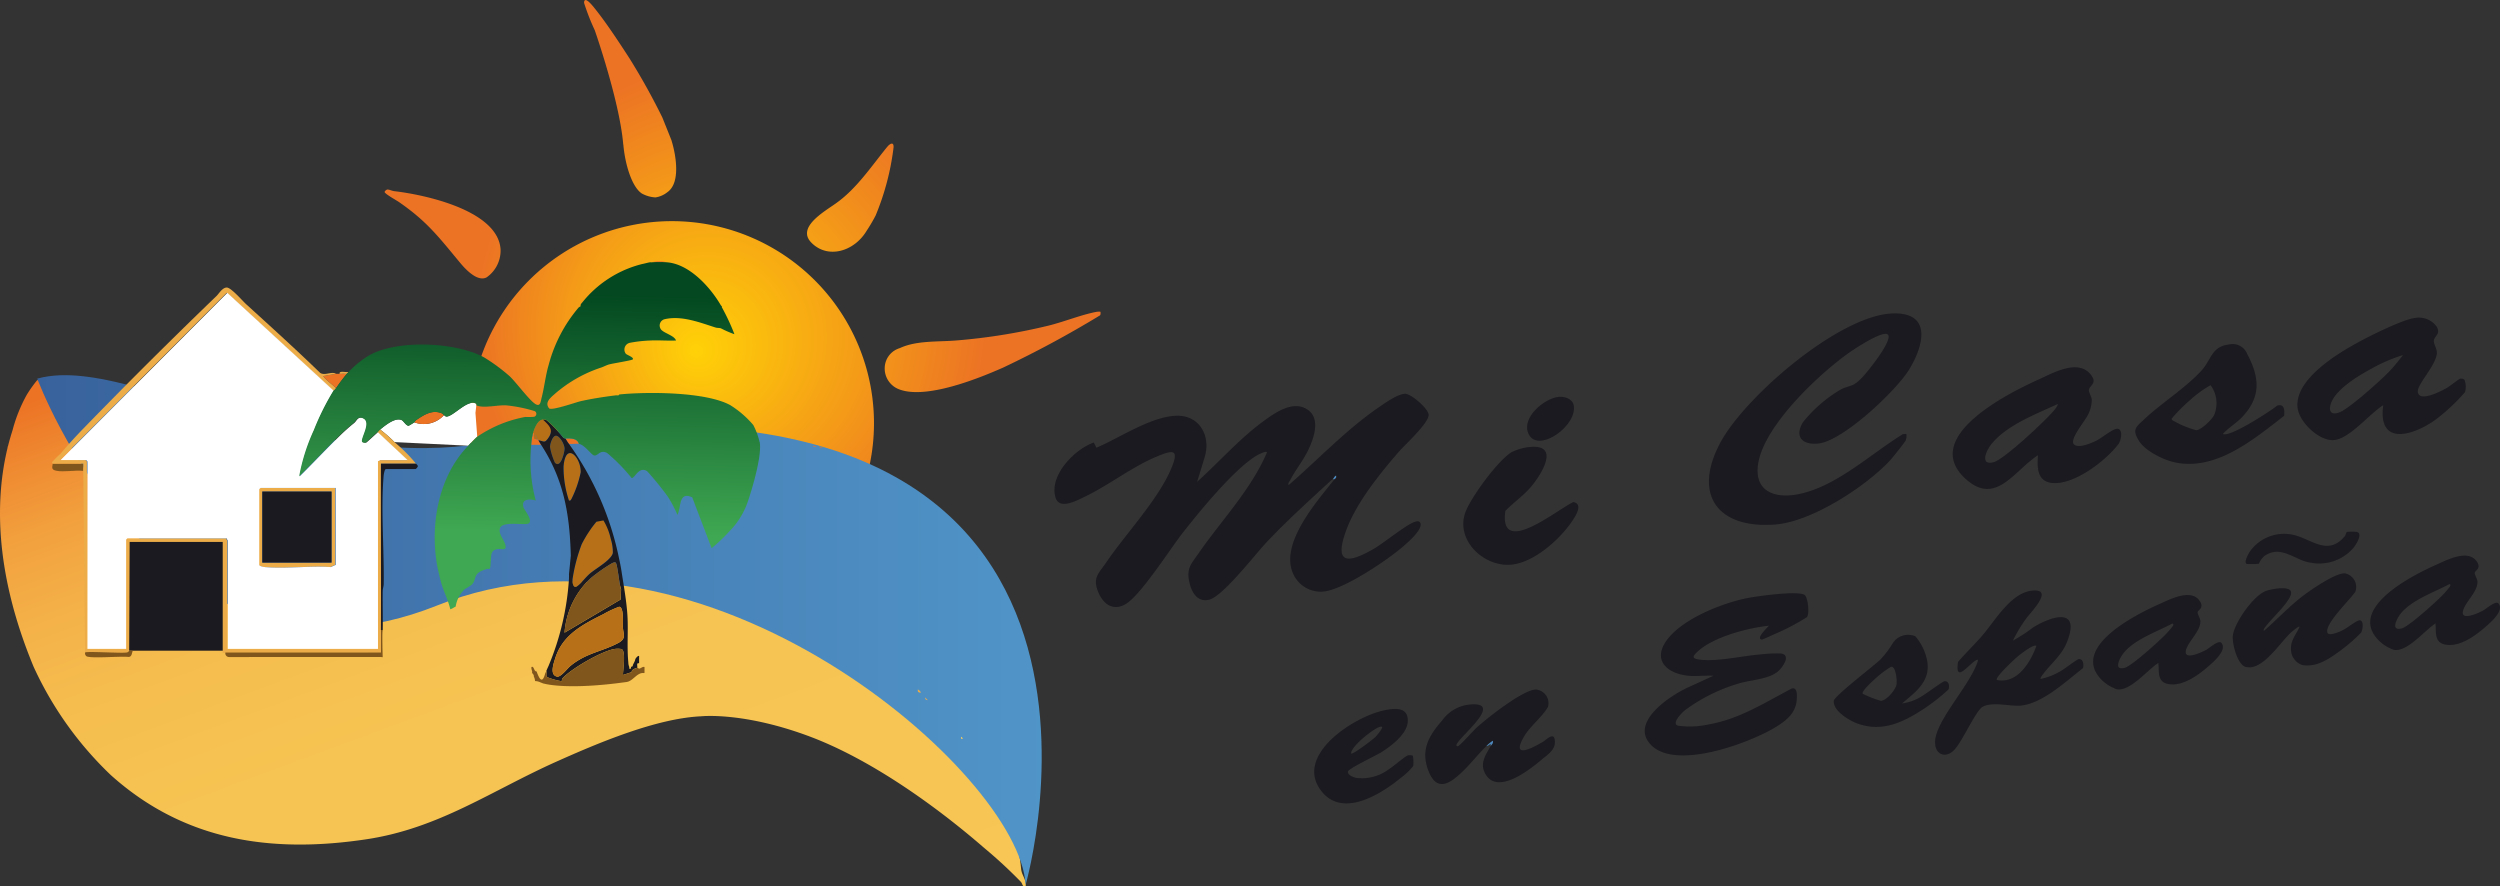 <svg xmlns="http://www.w3.org/2000/svg" width="311.328" height="110.385" viewBox="0 0 311.328 110.385">
    <rect x="0" y="0" width="311.328" height="110.385" fill="#333333" stroke="none"/>
    <defs>
        <linearGradient id="dqwqstvlob" x1=".016" y1=".061" x2=".853" y2="1.168" gradientUnits="objectBoundingBox">
            <stop offset="0" stop-color="#ec7324"/>
            <stop offset=".07" stop-color="#ef8a31"/>
            <stop offset=".15" stop-color="#f2a03e"/>
            <stop offset=".25" stop-color="#f4b148"/>
            <stop offset=".36" stop-color="#f5bd4e"/>
            <stop offset=".53" stop-color="#f6c452"/>
            <stop offset="1" stop-color="#f7c654"/>
        </linearGradient>
        <linearGradient id="23k4ohkysc" y1=".5" x2="1" y2=".5" gradientUnits="objectBoundingBox">
            <stop offset="0" stop-color="#38629c"/>
            <stop offset="1" stop-color="#549cce"/>
        </linearGradient>
        <linearGradient id="ktxi6vpitd" x1=".492" y1=".839" x2=".516" y2=".064" gradientUnits="objectBoundingBox">
            <stop offset=".08" stop-color="#3fa852"/>
            <stop offset=".97" stop-color="#034820"/>
        </linearGradient>
        <radialGradient id="9t32iuiawa" cx=".5" cy=".5" fx=".425" fy=".566" r=".537" gradientTransform="matrix(.873 0 0 1 .063 0)" gradientUnits="objectBoundingBox">
            <stop offset="0" stop-color="#ffd107"/>
            <stop offset=".76" stop-color="#ec7324"/>
        </radialGradient>
    </defs>
    <g data-name="Grupo 11600">
        <path data-name="Trazado 18012" d="M1046.969 206.559a25.164 25.164 0 1 1-25.164-25.164 25.164 25.164 0 0 1 25.164 25.164zm28.2-13.883a2.1 2.1 0 0 0-.678.05c-1.824.372-3.917 1.22-5.817 1.686a74.1 74.1 0 0 1-11.483 1.844c-2.223.186-4.929-.019-7 .948a2.627 2.627 0 0 0-1.883 2.372 2.764 2.764 0 0 0 1.717 2.733c3.3 1.348 9.843-1.268 13.015-2.672a131.485 131.485 0 0 0 12.06-6.5c.117-.059.088-.441.072-.458zm-76.453-4.271a4.063 4.063 0 0 0 1.75-3.51c-.334-4.849-9.449-6.8-13.258-7.235-.263-.03-.674-.245-.885-.194a.606.606 0 0 0-.3.275c-.04.222 1.448 1.039 1.754 1.249 3.545 2.44 4.983 4.382 7.647 7.583.664.8 2.139 2.409 3.289 1.831zm43.648-9.327c.1-.078-.03.021 0 0zm6.262-6.947c-1.921 2.352-3.76 5.141-6.262 6.947-1.336 1-5.121 3.013-3.206 4.981 2.052 2.11 5.359 1.111 6.892-1.459a20.191 20.191 0 0 0 1.12-1.9 32.052 32.052 0 0 0 2.234-8.468c.056-.762-.44-.51-.777-.1zm-32.871-.281c.194 2.344 1.022 5.252 2.3 6.1a3.985 3.985 0 0 0 1.7.49 3.1 3.1 0 0 0 1.484-.652c1.718-1.189 1.036-4.782.5-6.49l-1.121-2.8a82.757 82.757 0 0 0-4.1-7.38c-1.279-1.978-2.905-4.458-4.368-6.271-.232-.287-1.28-1.613-1.285-.629a27.827 27.827 0 0 0 1.326 3.388s3.108 8.865 3.553 14.251z" transform="translate(-938.13 -153.855)" style="fill:url(#9t32iuiawa)"/>
        <path data-name="Trazado 18013" d="M391.33 928.058a19.029 19.029 0 0 0-10.371-15.383c-.23-.117-.163-.624-.6-.628a1.021 1.021 0 0 0-.112-.224c-.216.038-.26-.009-.224-.224a46.831 46.831 0 0 0-4.144-4.591c-.226.011-.333-.112-.336-.336a5.651 5.651 0 0 0-.56-.56c-.121-.092-.423 0-.336-.448a8.63 8.63 0 0 0-1.344-1.344c-.263-.27-.537-.7-.8-.94a59 59 0 0 0-8.449-6.562c-.145-.093-.327-.1-.275-.336-.528-.223-.863-.528-1.328-.768l-93.644-28.564a15.955 15.955 0 0 0-1.322 1.863 19.018 19.018 0 0 0-1.7 4.18l-.056.214c-.205.63-.4 1.307-.581 2.03h-.035v.143c-1.466 6.014-1.783 15.179 3.247 27.288a43.72 43.72 0 0 0 9.63 13.493c9.12 8.175 19.946 9.764 31.832 7.971 9.024-1.361 15.532-6.036 23.609-9.651 5.16-2.309 12.468-5.416 18.081-5.661 0 0 5.249-.574 13.5 2.521 7.559 2.836 15.648 8.6 21.731 13.885a58.872 58.872 0 0 1 4.54 4.194c.269.3.169.669.61.566.125-.789-.494-1.377-.559-2.128z" transform="translate(-264.168 -819.82)" style="fill:url(#dqwqstvlob)"/>
        <path data-name="Trazado 18014" d="M334.09 858.432s15.56 41.972 49.837 28.233c32.984-13.221 72.478 20.834 73.244 34.8 0 0 19.725-68.043-64.621-55.647 0 0-9.187 3.081-24.748-.389s-26.441-9.014-33.713-7z" transform="translate(-329.449 -811.279)" style="fill:url(#23k4ohkysc)"/>
        <path data-name="Trazado 18016" d="M873.177 855.259c.3-.018.6.013.9 0a22.152 22.152 0 0 0-1.344 1.791c-.242-.281-1.564-1.267-1.569-1.51l1.569-.281c.145-.007.296.009.444 0z" transform="translate(-830.882 -808.711)" style="fill:#ec7324"/>
        <path data-name="Trazado 18017" d="M902.58 851.642c-.071.078-.155.143-.224.224-.3.013-.6-.018-.9 0-.09-.431.761-.15 1.124-.224z" transform="translate(-859.165 -805.319)" style="fill:#ecac48"/>
        <g data-name="Grupo 11597">
            <path data-name="Trazado 18028" d="M1608.76 1226.518c.149.007.3-.009.448 0" transform="translate(-1519.539 -1155.338)" style="fill:#3e6ea6"/>
        </g>
        <path data-name="Trazado 18026" d="M985.462 911.365c.088.048.192.173.278.178.831.054 2.621-2.164 3.672-1.63.138.07.072.214.082.22l-.112.952.224 2.967c-.263.21-.844.836-1.12 1.119l-9.184-.448a16.359 16.359 0 0 0-1.792-1.567c.591-.473 1.859-1.552 2.686-1.173.234.107.524.68.861.709a7.256 7.256 0 0 0 .709-.432 3.391 3.391 0 0 0 3.696-.895z" transform="translate(-930.174 -859.668)" style="fill:#fff"/>
        <path data-name="Trazado 18027" d="M1265.672 941.39c.75.718 1.4 1.264.671 2.294-.5.7-.538.37-1.231.281-.025-.038-.083-.068-.112-.112-.121-.182-.123-.628-.448-.56-.007-.094 0-.2-.112-.224.175-.576.58-1.646 1.232-1.679z" transform="translate(-1198.065 -889.133)" style="fill:#b77018"/>
        <path data-name="Trazado 18028" d="M1045.346 927.4a3.392 3.392 0 0 1-3.7.9c.046-.033.105-.188.228-.271.932-.629 1.95-1.316 3.115-.885.253.092.285.219.357.256z" transform="translate(-990.061 -875.707)" style="fill:#ec7324"/>
        <path data-name="Trazado 18029" d="M1261.4 966.934c.031.431-.1.477.448.56.029.044.088.074.112.112.122.187.229.4.336.56h-1.232a6.814 6.814 0 0 1 .224-1.456c.106.028.102.129.112.224z" transform="translate(-1194.909 -912.773)" style="fill:#ec7324"/>
        <path data-name="Trazado 18030" d="M1326.88 977.329c-.368-.058-.847.041-1.232 0-.228-.287-.31-.489-.448-.671.6-.036 1.492-.043 1.68.671z" transform="translate(-1254.794 -922.049)" style="fill:#ec7324"/>
        <path data-name="Trazado 18031" d="M1424.78 894.262c.008 0 .028-.1.112-.112z" transform="translate(-1347.766 -845.028)" style="fill:#f2971e"/>
        <path data-name="Trazado 18032" d="M1801.73 992.122c-.179-.007-.465.07-.56-.112.224.03.43.09.56.112z" transform="translate(-1699.184 -936.394)" style="fill:#ec7324"/>
        <path data-name="Trazado 18033" d="M1789.91 990.432c-.179-.007-.465.07-.56-.112.229.027.45.098.56.112z" transform="translate(-1688.145 -934.817)" style="fill:#ec7324"/>
        <path data-name="Trazado 18037" d="M362.245 1024.07h3.808c0 .3-.007.6 0 .9-1-.128-2.458.184-3.392-.024-.637-.146-.477-.446-.416-.876z" transform="translate(-355.677 -966.327)" style="fill:#81561c"/>
        <path data-name="Trazado 18039" d="M1489.144 644.125a13.584 13.584 0 0 0-1.9 0 3.281 3.281 0 0 1 1.9 0z" transform="translate(-1406.083 -611.461)" style="fill:#ec7324"/>
        <path data-name="Trazado 18040" d="M1469.678 646.11c-.168.018-.729.172-1.008.224z" transform="translate(-1388.745 -613.446)" style="fill:#f2971e"/>
        <path data-name="Trazado 18041" d="m1617.3 727.212-.112-.112c.02.031.085.061.112.112z" transform="translate(-1527.411 -689.062)" style="fill:#037934"/>
        <path data-name="Trazado 18042" d="M1429.828 1224.982c-.005-.037.005-.076 0-.112" transform="translate(-1352.479 -1153.803)" style="fill:#38629c"/>
        <path data-name="Trazado 18045" d="M1341.523 1129.507s.45-.438.874-.162c.238.155.54.689.919 2.33a5.832 5.832 0 0 1 .251 1.713c-.177.873-2.1 1.93-2.828 2.549-.538.458-1.084 1.216-1.628 1.6-.519.37-.6-.564-.563-.881a21.083 21.083 0 0 1 1.139-4.348 11.624 11.624 0 0 1 1.835-2.8z" transform="translate(-1267.253 -1064.532)" style="fill:#b77018"/>
        <path data-name="Trazado 18046" d="M1343.978 1060.223a4.933 4.933 0 0 0-.314-1.714 13.839 13.839 0 0 0-.977-2.047c-.6-.7-1.266 1.2-1.4 1.63a13.284 13.284 0 0 0-.389 3.977c-.006.259-.374 2.085.445 1.567a15.467 15.467 0 0 1 2.237-2.671 1.076 1.076 0 0 0 .4-.743z" transform="translate(-1269.37 -996.428)" style="fill:#81561c"/>
        <path data-name="Trazado 18049" d="M1322.19 1010.116a13.133 13.133 0 0 1-.677-4.2c.245-3.24 2.179-1.2 2.141.675a13.539 13.539 0 0 1-1.155 3.332c-.088.138-.104.236-.309.193z" transform="translate(-1251.337 -947.783)" style="fill:#b77018"/>
        <path data-name="Trazado 18050" d="M1296.986 975.034a8.4 8.4 0 0 1-.6-1.93c0-.366.308-1.407.736-1.4.487 0 1.088 1.116 1.074 1.628-.014.478-.5 2.526-1.213 1.706z" transform="translate(-1227.895 -917.432)" style="fill:#81561c"/>
        <path data-name="Trazado 18053" d="m759.17 1069.62.008 9.581-.622.274c-2.634-.188-5.588.241-8.183 0-.163-.015-.723-.1-.723-.285v-9.405a1.112 1.112 0 0 1 .168-.168h9.351zm-.448.448H750.1v8.845h8.623z" transform="translate(-717.436 -1008.855)" style="fill:#ecac48"/>
        <path data-name="Trazado 18054" d="M1266.13 969.981c.324-.068.327.378.448.56-.552-.083-.417-.129-.448-.56z" transform="translate(-1199.645 -915.82)" style="fill:#b77018"/>
        <path data-name="Rectángulo 11784" transform="translate(32.664 61.214)" style="fill:#1a1a20" d="M0 0h8.623v8.845H0z"/>
        <path data-name="Trazado 18119" d="M3493.721 744.726c-.5-.735-4.348 1.845-4.944 2.271-3.78 2.707-10.066 8.675-11.145 13.27-.886 3.772 1.729 4.977 5.061 4.264 4.676-1 8.876-4.994 12.859-7.444l.432-.031a1.8 1.8 0 0 1-.068.794c-.108.239-1.644 2.162-1.918 2.46-3.029 3.287-9.771 7.653-14.271 8.021-7.148.585-10.382-3.6-6.939-10.12 3.029-5.735 14.763-15.856 21.4-16.151 5.08-.226 3.958 4.06 2.118 7.025-1.631 2.627-8.2 8.842-11.268 9.166-1.935.2-3.013-.757-1.951-2.614a17.018 17.018 0 0 1 4.846-4.176c1.386-.581 1.432-.261 2.615-1.5.623-.652 3.7-4.464 3.172-5.235z" transform="translate(-3258.587 -703.021)" style="fill:#1a1a20"/>
        <path data-name="Trazado 18121" d="M3943.969 852.779c.584.563 2.219-.16 2.844-.476s2.056-1.514 2.6-1.456c.681.073.466 1.407.1 1.9-1.558 2.084-5.578 5.159-8.294 4.843-1.864-.216-1.83-1.974-1.725-3.449-2.971 1.916-5.229 6.32-8.96 2.986-5.782-5.166 5.134-10.651 8.978-12.388 1.879-.849 5.053-2.686 6.623-.555.753 1.025-.214 1.253-.3 1.819-.04.249.315.835.356 1.184a4.121 4.121 0 0 1-.764 2.4c-.319.578-2.019 2.649-1.45 3.2zm-2.024-5.009c-2.725 1.262-6.383 2.63-8.294 5.04-.635.8-1.4 2.666.336 2.194 1.3-.352 6.578-5.28 7.558-6.508.1-.121.5-.621.4-.726z" transform="translate(-3685.704 -797.45)" style="fill:#1a1a20"/>
        <path data-name="Trazado 18122" d="M4596.607 757.914a2.55 2.55 0 0 1 .061 1.527 23.748 23.748 0 0 1-3.627 3.405c-2.732 1.981-7.274 3.447-6.556-1.779-1.653 1.043-4 3.934-5.9 4.318s-4.568-2.163-4.771-4c-.39-3.543 5-6.762 7.68-8.214 1.468-.795 5.479-2.8 6.984-2.967a2.726 2.726 0 0 1 2.688 1.129c.488.932-.338 1.119-.378 1.716-.026.4.372.993.372 1.452 0 1.545-2.463 3.926-2.37 4.9.135 1.409 3.029-.144 3.627-.485.331-.188 1.5-1.111 1.647-1.148a.764.764 0 0 1 .541.143zm-7.669-3.082a19.855 19.855 0 0 0-3.851 1.654c-1.588.85-4.18 2.4-4.978 4.044-.511 1.054-.312 1.958 1 1.4 1.272-.544 4.944-3.857 6.044-4.968a23.355 23.355 0 0 0 1.786-2.127z" transform="translate(-4289.696 -710.614)" style="fill:#1a1a20"/>
        <path data-name="Trazado 18124" d="M4284.825 809.151c-.7.716-1.675 1.306-2.343 2.035.739.536 5.959-2.843 6.769-3.525.916-.263.929.573.867 1.269-3.81 2.957-8.649 7.033-13.844 5.744-1.359-.337-3.519-1.429-4.253-2.646-.846-1.4-.377-1.675.64-2.633 2.2-2.07 5.151-3.9 7.171-6.1 1.2-1.3 1.231-2.994 3.4-3.238a1.927 1.927 0 0 1 2.27 1.151c1.598 2.979 1.757 5.435-.677 7.943zm-3.867-4.033a13.887 13.887 0 0 0-2.591 1.888 21 21 0 0 0-2.126 2.121c-.1.137-.2.141-.068.34a12.355 12.355 0 0 0 2.977 1.257c.595.03 1.986-1.334 2.248-1.881a3.8 3.8 0 0 0-.44-3.725z" transform="translate(-4005.671 -757.152)" style="fill:#1a1a20"/>
        <path data-name="Trazado 18127" d="M3018.768 992.383c3.828-.372 1.418 3.438.159 4.934-.955 1.133-2.189 1.967-3.214 3.023-.831 5.89 6.435-.161 8.468-1.1 1.224.247.336 1.644-.1 2.3-1.571 2.369-5.025 5.484-8.019 5.517-3.254.034-6.457-3.114-5.366-6.426.6-1.827 4.2-6.75 5.884-7.651a7.066 7.066 0 0 1 2.187-.6z" transform="translate(-2828.249 -936.719)" style="fill:#1a1a20"/>
        <path data-name="Trazado 18132" d="M4480.253 1155.661a8.518 8.518 0 0 1-1.485.026c-.486-.12.192-1.281.333-1.508a5.221 5.221 0 0 1 4.939-2.2c2.516.291 4.655 2.965 6.911.244.126-.152.152-.5.292-.53a6.186 6.186 0 0 1 1.172.006c.854.157-.083 1.6-.4 1.992a5.61 5.61 0 0 1-5.3 1.842c-1.9-.222-3.674-2.3-5.778-.839a2.532 2.532 0 0 0-.69.966z" transform="translate(-4198.944 -1085.46)" style="fill:#1a1a20"/>
        <path data-name="Trazado 18133" d="M3134.02 898.528c.682-.072 1.682.215 1.859.992.585 2.565-4.44 6.117-5.612 3.622-.937-1.993 1.927-4.42 3.753-4.613z" transform="translate(-2939.917 -849.106)" style="fill:#1a1a20"/>
        <path data-name="Trazado 18135" d="m2765.993 1046.7-.133-.133c.114-.1.187-.373.4-.4.105.388-.16.399-.267.533z" transform="translate(-2599.86 -986.961)" style="fill:#4b86bc"/>
        <path data-name="Trazado 18015" d="M403 739.369a.445.445 0 0 1-.238.1l-18.818.009c-.338 0 18.877-.565 18.877-.565v-2.8c.025-6.9-.018-13.811 0-20.714h4.368a20.106 20.106 0 0 0-2.688-2.687 16.357 16.357 0 0 0-1.792-1.567c-.157.126-.241.256-.336.336l3.7 3.471h-3.416c-.037 0-.17.149-.28.112v23.4h-18.7v-13.493c0-.037-.149-.17-.112-.28h-12.38a1.117 1.117 0 0 0-.168.168v13.6H366.2v-23.341a1.115 1.115 0 0 0-.168-.168h-3.192l20.776-20.829 13.271 12.207a1.04 1.04 0 0 0 .336-.336c-.242-.281-1.564-1.267-1.569-1.51l1.569-.281c-.584-.331-1.359.27-1.966-.105-3.017-2.924-6.13-5.74-9.235-8.57-.466-.425-1.865-2.066-2.406-2.066s-.979.768-1.283 1.062a733.665 733.665 0 0 0-9.861 9.68 778.145 778.145 0 0 0-6.832 6.942c-.97 1-1.854 1.983-2.739 3.028a12.641 12.641 0 0 0-1.021 1.013.162.162 0 0 0 .064.214h3.808c0 .3-.007.6 0 .9l.224 22.617.159.457-.159-.457 5.1.006.384.176v-.406l.056-13.548h11.592v13.828l19.879-.056m-19.879-.225h-11.2c-.139.307-.09.726-.507.781-.825-.131-4.847.226-5.27-.1a.459.459 0 0 1-.159-.457c.184-.177 4.37.1 5.1.006a.431.431 0 0 0 .384-.23l.056-13.548h11.591v13.548z" transform="translate(-355.379 -657.654)" style="fill:#ecac48"/>
        <g data-name="Grupo 11596">
            <path data-name="Trazado 18019" d="M1456.85 1385.185c.066-.108.342-.451.447-.335.008.222-.009.448 0 .672" transform="translate(-1377.709 -1303.145)" style="fill:#ecac48"/>
        </g>
        <path data-name="Trazado 18018" d="M1284.917 960.268c.266 1.732.622 3.7.729 5.432.121 1.955-.078 3.917.114 5.876a1.471 1.471 0 0 0 .112.56c.042.111-.1.284.167.225.126-.028.021-.185.057-.225.021-.023.165-.025.224-.112.017-.026-.017-.084 0-.112.032-.053.07-.147.112-.224s.076-.159.112-.224c.063-.113.073-.272.112-.336.066-.108.342-.451.447-.335.008.222-.009.449 0 .672v.224c-.362-.082-.2.263-.224.56-.228.05-.794.261-.689.536l-1.1.359c.009-.567.4-3.032-.187-3.227a2.554 2.554 0 0 0-.77-.021c-1.536.182-5.5 2.474-6.547 3.647-.125.14-.1.362-.121.381a8.271 8.271 0 0 1-1.787-.5c-.189-.16-.088-.421-.11-.618-.009-.073.008-.151 0-.224s0 .224 0 0l.26-.575a33.407 33.407 0 0 0 2.541-10.845c0-.185.011-.376 0-.56l.228-2.3c-.139-5.169-.855-9.449-3.7-13.822-.106-.163-.214-.372-.336-.56.693.09.73.423 1.231-.281.732-1.03.079-1.577-.671-2.294a.715.715 0 0 1 .508.106 17.027 17.027 0 0 1 2.022 2.128c.092.1.261.105.27.117.138.182.22.385.448.671a37.265 37.265 0 0 1 6.272 14.443s.123.5.277 1.456m-8.313-13.578c.715.82 1.2-1.228 1.213-1.706.015-.512-.586-1.626-1.074-1.628-.427 0-.736 1.038-.736 1.4a8.354 8.354 0 0 0 .6 1.93zm1.764 4.731c.2.042.221-.055.309-.194a13.522 13.522 0 0 0 1.155-3.332c.038-1.879-1.9-3.915-2.141-.675a13.1 13.1 0 0 0 .676 4.205zm3.419 2.642a15.1 15.1 0 0 0-1.835 2.8 21.043 21.043 0 0 0-1.139 4.348c-.035.317.044 1.252.563.882.544-.387 1.09-1.145 1.628-1.6.727-.618 2.65-1.675 2.828-2.549a5.613 5.613 0 0 0-.251-1.713 7.791 7.791 0 0 0-.919-2.33m1.523 5.255c-.121-.085-.372.031-.5.1a22.043 22.043 0 0 0-2.564 1.8 10.32 10.32 0 0 0-3.306 6.827l7-4.141.045-1.281c-.219-.434-.449-3.142-.677-3.302zm.421 5.5a12.826 12.826 0 0 0-1.908.893c-2.623 1.323-5.139 2.575-6.062 5.584-.194.632-.687 2.021.25 2.217.458.1 1.281-1.013 1.654-1.321 1.977-1.634 3.936-1.78 5.975-2.871 1.058-.567.6-1.086.569-2-.014-.405.144-2.563-.485-2.502z" transform="translate(-1207.514 -889.089)" style="fill:#1a1a20"/>
        <path data-name="Trazado 18019" d="M1273.191 1375.5c.781-.11 1.293-1.219 2.135-1.107a.067.067 0 0 0 .076-.066v-.641a.067.067 0 0 0-.067-.067c-.232 0-.367.178-.6.228-.037.008-.183-.121-.224-.112-.214.047-.725.236-.7.486a.069.069 0 0 1-.05.071l-.949.308a.066.066 0 0 1-.088-.067c.041-.707.364-2.945-.191-3.131a2.553 2.553 0 0 0-.77-.021c-1.536.182-5.5 2.474-6.547 3.647-.126.14-.1.362-.121.381a8.264 8.264 0 0 1-1.787-.5c-.169-.142-.106-.365-.107-.551a.067.067 0 0 0-.068-.066.067.067 0 0 0-.064.046c-.129.4-.343 1.34-.79.591a4.426 4.426 0 0 1-.3-.7.069.069 0 0 0-.064-.046c-.243-.011-.285-.518-.457-.565-.285-.077-.077.434-.055.561.011.062-.008.136 0 .2a.067.067 0 0 0 .023.042.758.758 0 0 1 .093.1c.133.169.073.208.112.336a1.239 1.239 0 0 1 .131.47.068.068 0 0 0 .072.072c.374-.017.828.293 1.095.319h.009c.125.035 2.988.809 10.259-.218z" transform="translate(-1195.139 -1290.575)" style="fill:#81561c"/>
        <path data-name="Trazado 18020" d="M1986.948 1448.048c-.121-.092-.423 0-.336-.448.111.122.362.165.336.448z" transform="translate(-1872.305 -1361.754)" style="fill:#ecac48"/>
        <path data-name="Trazado 18021" d="M2000.666 1463.126c-.226.011-.333-.112-.336-.336.149.138.217.219.336.336z" transform="translate(-1885.128 -1375.936)" style="fill:#ecac48"/>
        <path data-name="Trazado 18022" d="M2067.683 1536.81c.017.023.042-.135.224.224-.215.037-.26-.01-.224-.224z" transform="translate(-1947.999 -1445.029)" style="fill:#face5c"/>
        <path data-name="Trazado 18023" d="M1262.862 1417.342a.174.174 0 0 1-.112-.112.786.786 0 0 1 .112.112z" transform="translate(-1196.489 -1333.399)" style="fill:#ecac48"/>
        <path data-name="Trazado 18024" d="m417.234 720.788 3.7 3.471h-3.416c-.037 0-.17.149-.28.112v23.4h-18.7V734.28c0-.037-.149-.17-.112-.28h-12.383a1.115 1.115 0 0 0-.168.168v13.6h-4.815v-23.341a1.113 1.113 0 0 0-.168-.168H377.7l20.776-20.829 13.271 12.207a31.918 31.918 0 0 0-2.436 4.9 24 24 0 0 0-1.819 5.738c1.664-1.638 3.259-3.344 4.93-4.979a24.336 24.336 0 0 1 1.864-1.664c.314-.258.479-.886 1.155-.578 1.117.509-.395 2.559-.1 2.955a.63.63 0 0 0 .435.071c.088-.037 1.224-1.099 1.458-1.292zm-5.264 6.941h-9.351a1.116 1.116 0 0 0-.168.168v9.403c0 .18.56.27.723.285 2.6.238 5.549-.19 8.184 0l.622-.274-.008-9.581z" transform="translate(-370.167 -666.963)" style="fill:#fff"/>
        <path data-name="Trazado 18025" d="M882.951 668.034a9.168 9.168 0 0 0-.784-2.127 12.3 12.3 0 0 0-2.853-2.466c-3.038-1.687-10.378-1.692-13.835-1.34l-.112.112c-.11.012-.227-.013-.336 0-1.405.172-2.991.413-4.369.727-.607.139-3.659 1.224-3.93.883-.559-.7.125-1.27.63-1.718a16.713 16.713 0 0 1 5.876-3.362c.336-.119.651-.3 1.007-.393.413-.113 2.823-.5 2.913-.616.186-.249-.746-.561-.863-.7a.859.859 0 0 1 .524-1.372 16.75 16.75 0 0 1 2.519-.281c1.06-.052 2.137.049 3.2 0-.2-.658-1.681-.944-1.933-1.48a.81.81 0 0 1 .557-1.182c2.1-.465 4.318.412 6.3 1.044.218.07.46.032.678.105a13.307 13.307 0 0 0 1.677.73 27.272 27.272 0 0 0-1.568-3.358c-.016-.029.016-.084 0-.112l-.112-.112c-1.333-2.287-3.914-5.147-6.72-5.374a13.573 13.573 0 0 0-1.9 0c-.074.007-.151-.008-.224 0-.169.018-.728.172-1.008.224a13.86 13.86 0 0 0-7.4 4.754c-.135.167-.263.252-.22.508-.05 0-.157.092-.224.112a18.172 18.172 0 0 0-3.754 7.164c-.4 1.353-.531 2.731-.871 4.056-.132.515-.151 1.145-.7.88-.73-.349-2.5-2.781-3.307-3.524a23.019 23.019 0 0 0-3.125-2.307c-3.531-1.962-10.912-2.279-14.413-.245a11.235 11.235 0 0 0-2.5 2.037c-.071.078-.155.143-.224.224a22.068 22.068 0 0 0-1.344 1.792 1.044 1.044 0 0 1-.336.336 31.921 31.921 0 0 0-2.436 4.9 24 24 0 0 0-1.819 5.738c1.664-1.638 3.259-3.344 4.93-4.979a24.292 24.292 0 0 1 1.864-1.664c.314-.258.479-.886 1.155-.578 1.117.509-.395 2.559-.1 2.955a.631.631 0 0 0 .435.071c.09-.037 1.229-1.1 1.461-1.292.1-.08.18-.211.336-.336.591-.473 1.859-1.552 2.686-1.173.234.108.524.68.861.709a7.277 7.277 0 0 0 .709-.432c.046-.033.106-.188.228-.271.932-.629 1.95-1.317 3.115-.885.249.092.281.22.353.26.088.048.193.173.278.178.831.054 2.621-2.164 3.672-1.63.138.07.072.214.082.22.791.429 2.7-.061 3.738.015a18.023 18.023 0 0 1 3.535.719.384.384 0 0 1-.067.7 7.647 7.647 0 0 1-1.1.02 15.642 15.642 0 0 0-5.993 2.462c-.263.21-.844.836-1.12 1.119-3.651 3.75-4.745 9.608-3.919 14.667.095.582.344 1.657.5 2.243.3 1.148.915 2.292 1.18 3.467.334-.12.482-.267.672-.336a3.744 3.744 0 0 1 1.13-2.173 9.356 9.356 0 0 0 .89-.566c.648-.721.064-1.331 1.564-1.851l.336-.112c.074-.022.238.05.313-.018.115-.1.112-.69.135-.878.086-.7-.094-1.426.847-1.561.536-.077 1.168.263.973-.528-.16-.65-.831-1.3-.7-1.994.185-.981 2.7-.487 3.415-.62.96-.177-.336-1.707-.441-2.022-.361-1.083.723-1.13 1.505-.891a19.518 19.518 0 0 1-.559-6.941 6.805 6.805 0 0 1 .224-1.456c.175-.577.58-1.646 1.232-1.679a.714.714 0 0 1 .508.106 17.014 17.014 0 0 1 2.022 2.128c.092.1.261.105.27.117.6-.035 1.492-.043 1.68.672.7.11 1.536 1.347 1.872 1.44.49.135.729-.78 1.642-.305a22.245 22.245 0 0 1 3.05 3.115c.387.082.9-1.537 1.948-.833a37.638 37.638 0 0 1 2.557 3.151 14.852 14.852 0 0 1 1.2 2.274c.5-.959.117-2.977 1.847-2.18l2.411 6.326a19.975 19.975 0 0 0 2.24-2.126 9.7 9.7 0 0 0 2.324-3.835c.566-1.7 1.713-5.6 1.426-7.251z" transform="translate(-788.356 -612.977)" style="fill:url(#ktxi6vpitd)"/>
        <path data-name="Trazado 18034" d="m506.61 1184.427.056-13.548h11.591v13.548h-11.2c-.134.022-.33-.027-.447 0z" transform="translate(-490.522 -1103.395)" style="fill:#1a1a20"/>
        <path data-name="Trazado 18035" d="M706.7 1336.24c-.112 0-.017 3.387-.017 3.387l-.267-.031-18.818.009a.467.467 0 0 1-.5-.565h19.375v-2.8h.224z" transform="translate(-659.028 -1257.783)" style="fill:#81561c"/>
        <path data-name="Trazado 18036" d="M983.494 1024.06c.056.1.249.182.208.374a.958.958 0 0 1-.264.3h-3.7c-.175 0-.271.682-.284.836-.351 4.178.07 9.156.01 13.445 0 .32-.117.592-.122.886-.028 1.624.03 3.253 0 4.875h-.224c.024-6.9-.018-13.811 0-20.714h4.368z" transform="translate(-931.68 -966.318)" style="fill:#1a1a20"/>
        <path data-name="Trazado 18038" d="M429.761 1374.916c-.139.307-.09.726-.507.781-.825-.131-4.847.226-5.27-.1a.459.459 0 0 1-.159-.456c.184-.177 4.369.1 5.1.006a.43.43 0 0 0 .384-.23c.117-.031.313.021.448 0z" transform="translate(-413.225 -1293.884)" style="fill:#81561c"/>
        <path data-name="Trazado 18047" d="M1309.519 1292.632c.625-.061.466 2.1.478 2.5.027.911.489 1.43-.569 2-2.04 1.091-4 1.238-5.975 2.871-.374.308-1.2 1.417-1.654 1.321-.937-.2-.444-1.585-.25-2.217.923-3.009 3.439-4.261 6.062-5.584a12.839 12.839 0 0 1 1.908-.891z" transform="translate(-1232.428 -1217.067)" style="fill:#b77018"/>
        <path data-name="Trazado 18048" d="M1329.9 1209.394c.228.16.458 2.868.672 3.3l-.045 1.281-7 4.141a10.321 10.321 0 0 1 3.307-6.827 22 22 0 0 1 2.564-1.8c.134-.063.386-.179.502-.095z" transform="translate(-1253.235 -1139.326)" style="fill:#81561c"/>
        <path data-name="Trazado 18051" d="m1453.48 1395.524.112-.224c-.036.065-.069.145-.112.224z" transform="translate(-1374.563 -1312.924)" style="fill:#ecac48"/>
        <path data-name="Trazado 18052" d="M1288.182 1415.54h-.112" transform="translate(-1220.128 -1331.822)" style="fill:#ecac48"/>
        <path data-name="Línea 1483" transform="translate(47.653 78.457)" style="fill:#81561c" d="M.017 0 0 3.331"/>
        <path data-name="Trazado 18118" d="M2277.917 903.545c.106-.135.373-.146.264-.531-.21.025-.283.293-.4.4-2.837 2.62-5.719 5.2-8.365 8.023-1.4 1.5-5.32 6.583-7.025 7.039-1.428.382-2.182-.844-2.467-2.054-.438-1.864.179-2.35 1.159-3.763 2.846-4.1 6.488-7.863 8.471-12.494 0-.3-1.041.241-1.155.3-2.77 1.557-7.194 6.982-9.25 9.591-1.619 2.054-5.3 7.88-7.2 8.984-1.582.918-2.818-.04-3.425-1.57-.687-1.734.079-2.24 1.018-3.622 2.436-3.584 6.367-7.693 8.052-11.586 1.14-2.634.251-2.46-1.928-1.53-3.018 1.287-5.874 3.541-8.845 4.955-.969.462-3.108 1.637-3.585.087-.844-2.746 2.361-6.02 4.759-6.862l.331.648c2.886-1.224 6.687-3.836 9.889-3.979 2.949-.132 4.4 2.535 3.581 5.175l-.931 3.05c2.713-2.439 5.231-5.322 8.174-7.484 1.425-1.046 3.555-2.592 5.342-1.648 1.971 1.042 1.054 3.63.315 5.181-.617 1.294-1.591 2.477-2.239 3.732-.079.153-.357.467-.179.617 3.632-3.162 7.132-6.862 11.1-9.6.794-.549 2.46-1.748 3.393-1.764.74-.013 2.965 1.924 2.924 2.658-.06 1.08-2.931 3.654-3.745 4.6-2.387 2.761-5.281 6.34-6.536 9.784-1.587 4.357.391 4.033 3.459 2.264 1.238-.714 4.087-3.066 5.131-3.363.219-.062.429-.14.608.066.513.748-1.379 2.371-1.93 2.862-1.98 1.766-7.482 5.47-10.035 5.754a3.747 3.747 0 0 1-3.558-1.721c-2.379-3.78 2.59-9.361 4.833-12.195z" transform="translate(-2111.786 -843.804)" style="fill:#1a1a20"/>
        <path data-name="Trazado 18120" d="M3356.293 1277.565c-2.789-.283-4.594-2.064-2.523-4.645 2.016-2.513 6.634-4.351 9.731-5 1.177-.246 6.551-1 7.289-.4.38.305.631 2.381.242 2.758a27.624 27.624 0 0 1-4.007 2.1c-.226.1-1.491.685-1.576.677-.843-.08.713-1.514.865-1.718-2.578.253-6.8 1.374-8.76 3.115-.744.664-.948.975.217 1.113 2.162.256 5.182-.466 7.417-.646a16.769 16.769 0 0 1 2.646-.124c1.211.192.314 1.509-.192 2.046-1.09 1.156-3.406 1.2-4.978 1.658a21.358 21.358 0 0 0-6.833 3.384c-.322.272-1.7 1.617-.838 1.9a10.744 10.744 0 0 0 3.787-.149c3.852-.662 7.005-2.712 10.392-4.48.75-.214.649 1.029.6 1.534-.171 1.638-1.444 2.581-2.747 3.356-3.276 1.949-12.755 5.509-15.622 1.871-2.159-2.74 2.655-5.878 4.784-6.869l3.232-1.478c-1-.074-2.132.1-3.118 0z" transform="translate(-3146.036 -1193.413)" style="fill:#1a1a20"/>
        <path data-name="Trazado 18123" d="M3905.429 1268.318a19.264 19.264 0 0 0 2.532-1.646c2.458-1.5 5.953-2.494 4.166 1.91-.614 1.513-1.878 2.542-2.847 3.787-.095.121-.5.627-.4.726a8.247 8.247 0 0 0 2.523-.992c.428-.237 1.982-1.433 2.187-1.468.6-.1.683.664.569 1.106-2.045 1.589-5.053 4.421-7.736 4.669-1.363.126-3.51-.522-4.761.15-.857.461-2.569 4.422-3.594 5.428s-2.26.545-2.333-.872c-.137-2.651 4.335-7.144 5.313-10.213.021-.067.037-.216-.064-.2-.869.272-2.831 3.2-2.387.267.979-1.138 2.077-2.177 3.052-3.317 1.645-1.924 3.559-5.341 6.251-5.563s-.286 2.734-.8 3.45a18.312 18.312 0 0 0-1.67 2.774zm2.918.665c-.3-.29-1.949 1.01-2.257 1.258s-2.979 2.687-2.652 2.986c2.539.525 4.202-2.227 4.91-4.244z" transform="translate(-3654.758 -1188.545)" style="fill:#1a1a20"/>
        <path data-name="Trazado 18125" d="M2947.333 1454.933c.113-.2.353-.328.264-.664a4.271 4.271 0 0 0-.8.664c-.961.933-1.848 2.061-2.783 2.989-1.577 1.565-3.36 2.938-4.448.061-.967-2.557.038-4.322 1.722-6.236a4.768 4.768 0 0 1 3.453-1.987c4.335-.389-1.253 3.937-1.658 4.976-.062.159.035.264.2.2.307-.132 1.878-1.922 2.322-2.322 1.292-1.165 5.775-4.724 7.368-4.719a1.714 1.714 0 0 1 1.492 2.168c-.765 1.305-2.221 2.384-2.97 3.663-1.709 2.919 1.051 1.448 2.381.656.344-.205 1.248-1.17 1.418-.307.249 1.264-.824 1.879-1.662 2.584-1.468 1.235-5.425 4.375-6.944 1.774-.775-1.326.017-2.39.644-3.5z" transform="translate(-2761.694 -1362.025)" style="fill:#1a1a20"/>
        <path data-name="Trazado 18130" d="M2742.825 1490.19a4.359 4.359 0 0 1 .049 1.275 8.084 8.084 0 0 1-1.567 1.494c-2.469 2.023-7.157 4.962-9.8 1.717-3.647-4.469 3.988-9.361 7.748-10.143 1.39-.289 3.07-.445 2.931 1.47-.108 1.5-2.088 3-3.285 3.749-.593.372-4.05 2.023-4.141 2.372-.119.453.645.736 1 .822a5.6 5.6 0 0 0 4.073-1.072c.607-.366 1.921-1.562 2.385-1.734a1.161 1.161 0 0 1 .614.048zm-3.837-3.595c-.389-.371-3.944 2.408-3.847 3.316.185.186 2.773-1.8 3.038-2.07.149-.152.956-1.105.809-1.241z" transform="translate(-2566.883 -1396.075)" style="fill:#1a1a20"/>
        <path data-name="Trazado 18131" d="M3714.243 1353.246a5.946 5.946 0 0 0 2.391-.859c.519-.282 2.626-1.861 2.874-1.9.55-.084.693.589.5 1.031a24.527 24.527 0 0 1-3.127 2.446c-2.527 1.642-5.1 2.88-8.153 1.8-1.009-.356-3.117-1.586-2.985-2.852.06-.583 4.982-4.346 5.778-5.108a11.912 11.912 0 0 0 1.6-2.118 2.282 2.282 0 0 1 2.78-.8 6.646 6.646 0 0 1 1.467 3.044c.444 2.57-1.415 3.857-3.125 5.316zm-4.9-1.2a13.864 13.864 0 0 0 2.236.87c.679.034 1.866-1.368 1.973-2.023.077-.465-.068-2.421-.72-2.193a12.467 12.467 0 0 0-2.037 1.559c-.284.261-1.652 1.5-1.452 1.786z" transform="translate(-3477.376 -1265.646)" style="fill:#1a1a20"/>
        <path data-name="Trazado 18134" d="M3054.391 1544.693c.047-.543-.167-.022-.531 0a4.293 4.293 0 0 1 .8-.663c.084.335-.16.464-.269.663z" transform="translate(-2868.751 -1451.785)" style="fill:#4b86bc"/>
        <path data-name="Trazado 18126" d="M4462.791 1236.544c-.1-.1-.8.488-.931.595-1.447 1.226-3.59 4.909-5.743 4.418-1.07-.244-1.768-3-1.628-3.957.239-1.636 2.6-4.99 4.158-5.53.616-.214 2.96-.676 3.089.166.141.918-2.3 3.171-2.923 3.979-.151.2-.575.606-.468.858 1.755-1.534 3.309-3.242 5.2-4.618 1-.725 3.74-2.609 4.888-2.558a1.732 1.732 0 0 1 1.318 2.262c-.62.978-3.821 3.983-3.5 5.1.157.544 1.6-.131 1.936-.291.464-.222 1.757-1.251 2.1-1.227.538.038.373 1.152.186 1.518a21.769 21.769 0 0 1-2.782 2.393c-1.359.98-2.79 1.942-4.559 1.662a2.079 2.079 0 0 1-1.4-1.783c-.12-1.252.593-1.934 1.061-2.985z" transform="translate(-4176.424 -1158.495)" style="fill:#1a1a20"/>
        <path data-name="Trazado 18128" d="M4728.45 1202.675c.739.9-1.049 2.391-1.69 2.952-1.271 1.11-3.275 2.555-5.055 2.13-1.3-.31-1-1.612-1.118-2.6-1.331.838-3.468 3.533-5.143 3.287a4.992 4.992 0 0 1-2.094-1.362c-3.535-3.957 4.462-7.968 7.345-9.247 1.353-.6 3.988-2 5.06-.37.575.873-.244 1.068-.279 1.385-.023.216.328.752.343 1.074.061 1.26-1.512 2.531-1.794 3.639-.35 1.378 2.037.23 2.507-.027.429-.234 1.571-1.288 1.917-.866zm-6.138-2.42c-1.878 1.009-4.675 1.958-6.036 3.648-.507.629-1.344 2.251.133 1.859.862-.229 4.272-3.319 5.042-4.114a13.9 13.9 0 0 0 .926-1.064c.116-.175.107-.327-.066-.329z" transform="translate(-4417.298 -1127.51)" style="fill:#1a1a20"/>
        <path data-name="Trazado 18129" d="M4208.45 1276.655c.739.9-1.049 2.391-1.69 2.952-1.27 1.11-3.275 2.555-5.055 2.13-1.3-.31-1-1.612-1.118-2.6-1.331.838-3.469 3.533-5.143 3.287a4.985 4.985 0 0 1-2.094-1.362c-3.534-3.957 4.462-7.968 7.345-9.247 1.353-.6 3.987-2 5.06-.37.575.873-.244 1.068-.28 1.385-.023.216.329.752.345 1.074.06 1.26-1.513 2.531-1.794 3.639-.35 1.378 2.037.23 2.506-.027.428-.234 1.572-1.288 1.918-.866zm-6.137-2.42c-1.878 1.01-4.675 1.958-6.038 3.648-.506.629-1.344 2.251.134 1.859.862-.229 4.272-3.319 5.042-4.114a13.98 13.98 0 0 0 .927-1.064c.114-.175.107-.327-.067-.328z" transform="translate(-3931.805 -1196.581)" style="fill:#1a1a20"/>
    </g>
</svg>
